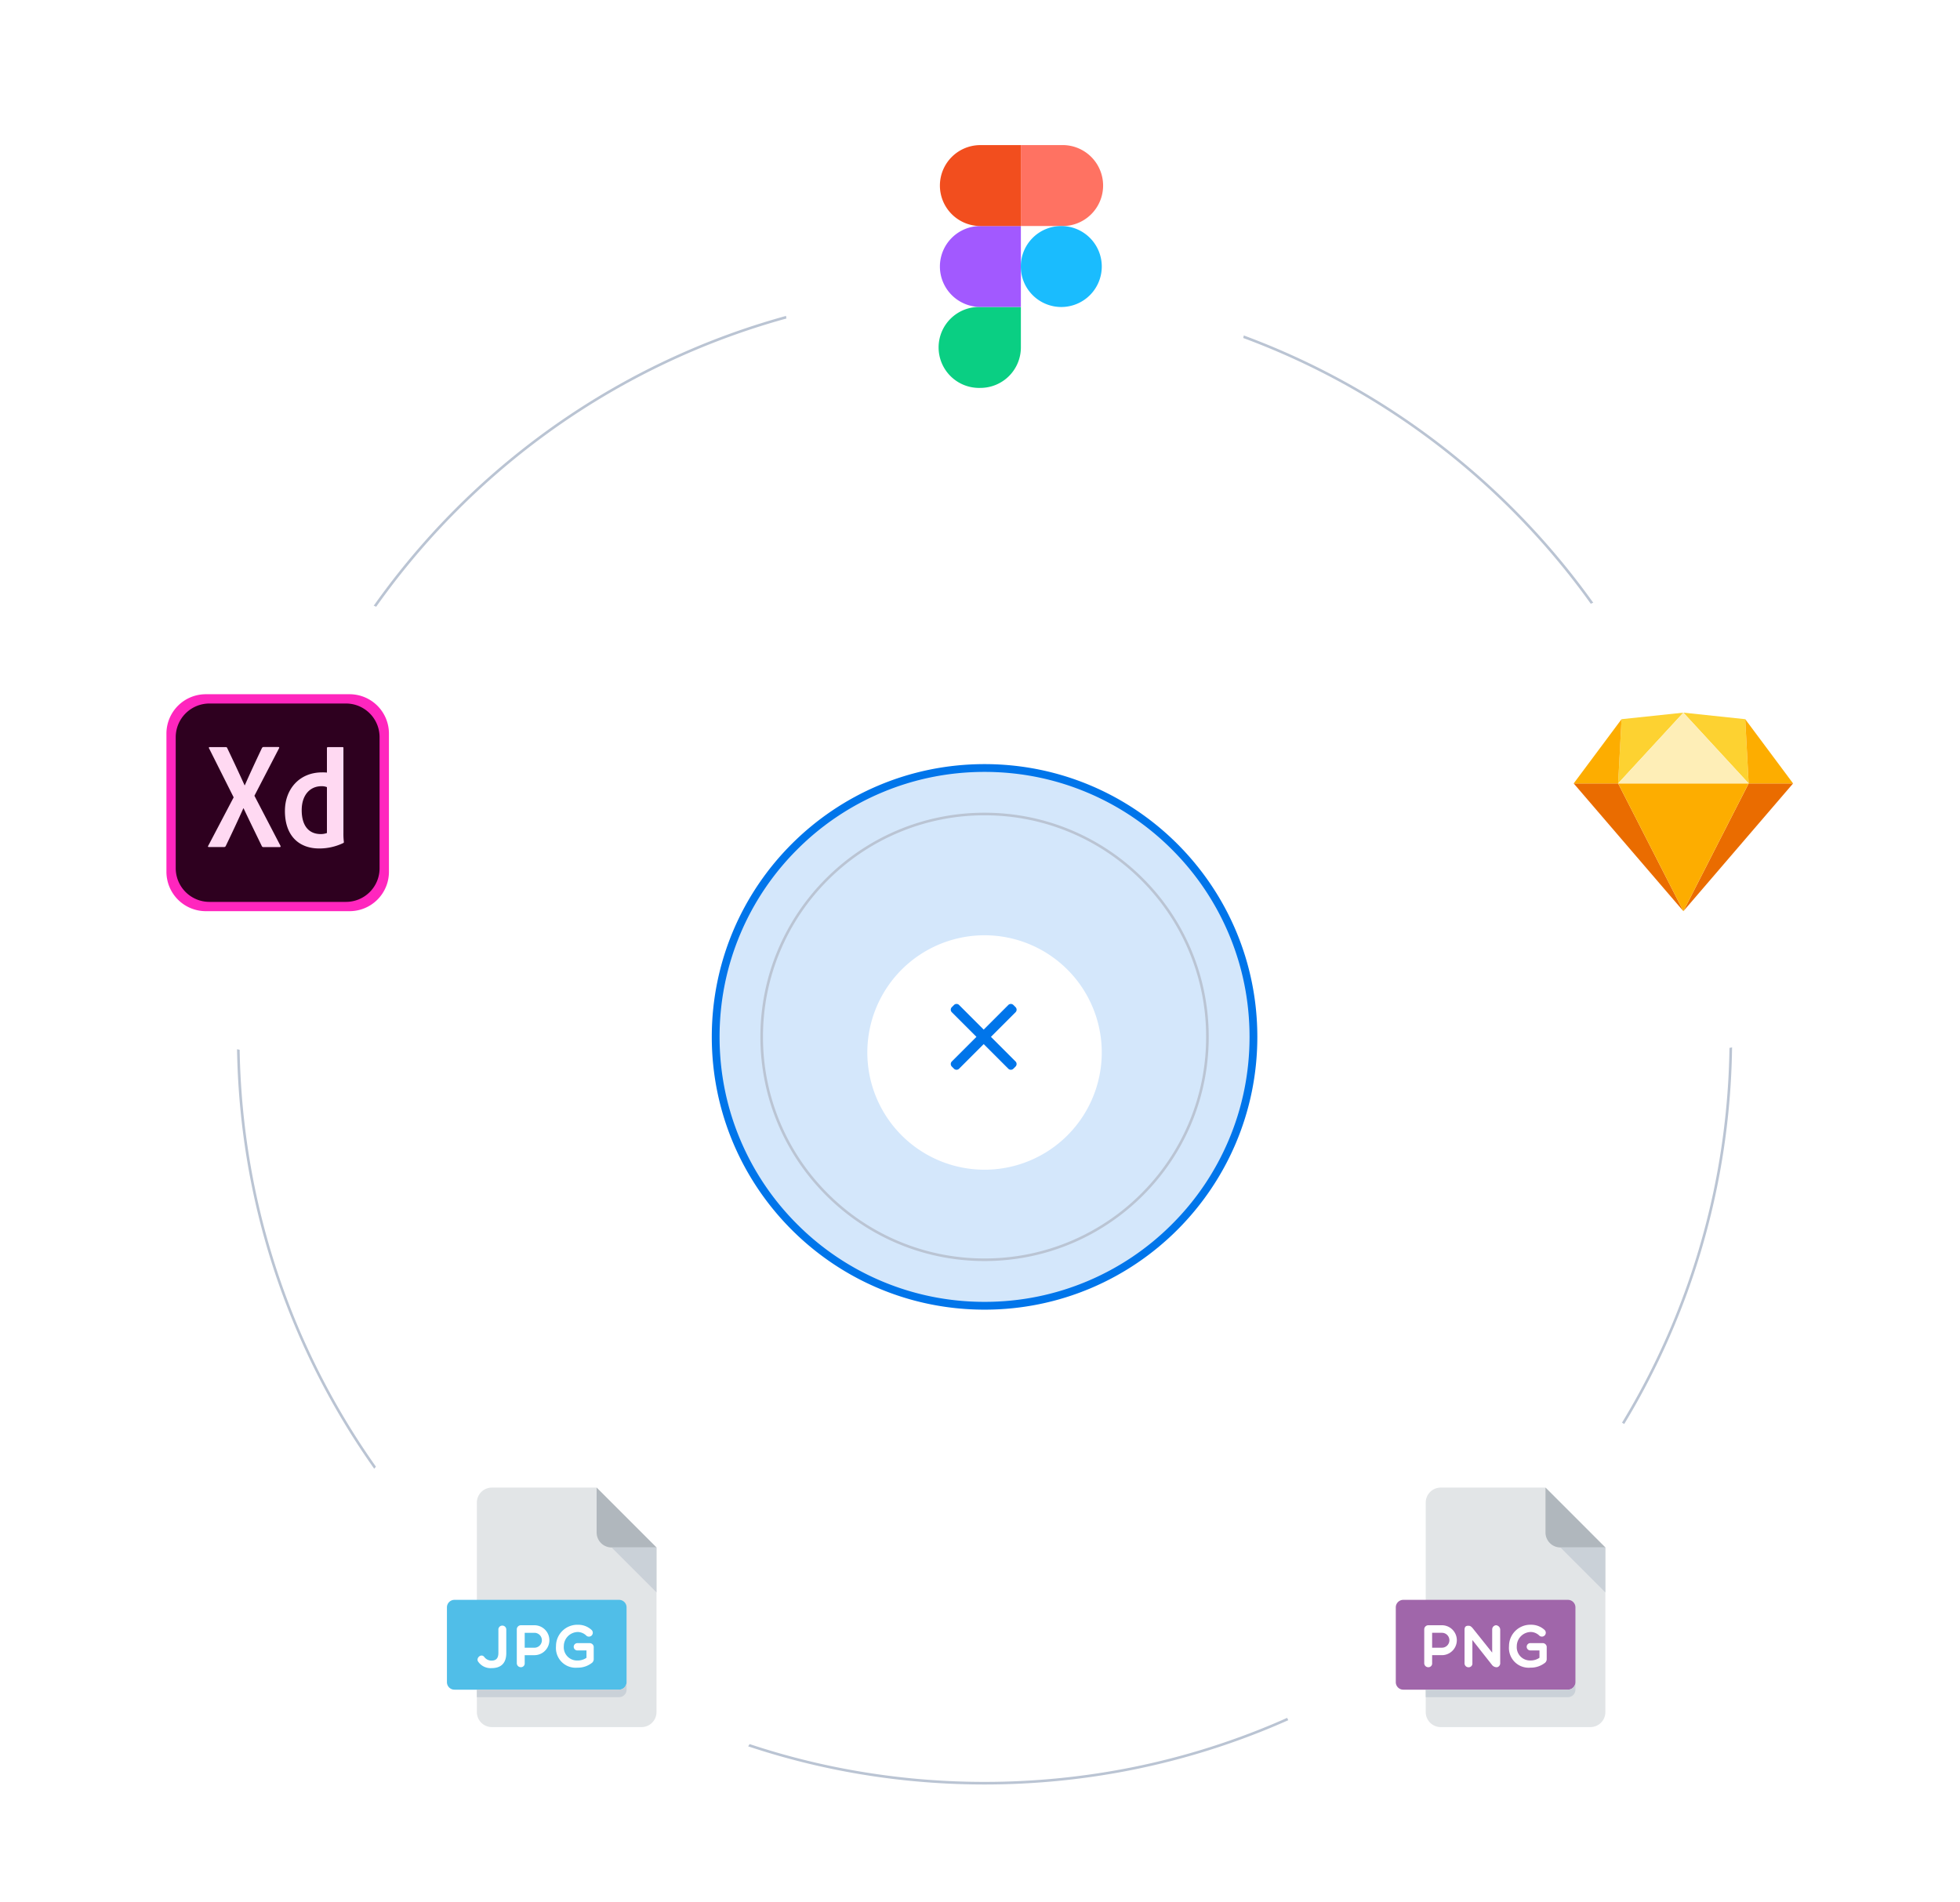 <svg xmlns="http://www.w3.org/2000/svg" width="377.603" height="366.464"><defs><filter id="a" x="158.097" y="171.177" width="63.165" height="63.164" filterUnits="userSpaceOnUse"><feOffset dy="3"/><feGaussianBlur stdDeviation="3" result="blur"/><feFlood flood-opacity=".161"/><feComposite operator="in" in2="blur"/><feComposite in="SourceGraphic"/></filter><filter id="b" x="141.905" y="0" width="108" height="108" filterUnits="userSpaceOnUse"><feOffset dy="3"/><feGaussianBlur stdDeviation="3" result="blur-2"/><feFlood flood-opacity=".161"/><feComposite operator="in" in2="blur-2"/><feComposite in="SourceGraphic"/></filter><filter id="c" x="269.603" y="103.925" width="108" height="108" filterUnits="userSpaceOnUse"><feOffset dy="3"/><feGaussianBlur stdDeviation="3" result="blur-3"/><feFlood flood-opacity=".161"/><feComposite operator="in" in2="blur-3"/><feComposite in="SourceGraphic"/></filter><filter id="d" x="0" y="103.925" width="108" height="108" filterUnits="userSpaceOnUse"><feOffset dy="3"/><feGaussianBlur stdDeviation="3" result="blur-4"/><feFlood flood-opacity=".161"/><feComposite operator="in" in2="blur-4"/><feComposite in="SourceGraphic"/></filter><filter id="e" x="235.007" y="258.465" width="108" height="108" filterUnits="userSpaceOnUse"><feOffset dy="3"/><feGaussianBlur stdDeviation="3" result="blur-5"/><feFlood flood-opacity=".161"/><feComposite operator="in" in2="blur-5"/><feComposite in="SourceGraphic"/></filter><filter id="f" x="52.068" y="258.465" width="108" height="108" filterUnits="userSpaceOnUse"><feOffset dy="3"/><feGaussianBlur stdDeviation="3" result="blur-6"/><feFlood flood-opacity=".161"/><feComposite operator="in" in2="blur-6"/><feComposite in="SourceGraphic"/></filter></defs><g data-name="Group 7811"><g data-name="Path 9775" fill="none"><path d="M189.677 55.73A144.029 144.029 0 1145.648 199.759 144.029 144.029 0 01189.677 55.73z"/><path d="M189.677 56.23c-9.738 0-19.47.981-28.926 2.916a142.8 142.8 0 00-26.942 8.363 143.54 143.54 0 00-24.38 13.233A144.563 144.563 0 0088.187 98.27 144.563 144.563 0 0070.66 119.51a143.542 143.542 0 00-13.233 24.38 142.804 142.804 0 00-8.363 26.941 144.59 144.59 0 00-2.916 28.927c0 9.738.981 19.47 2.916 28.926 1.886 9.215 4.7 18.28 8.363 26.941a143.542 143.542 0 0013.233 24.38 144.563 144.563 0 0017.527 21.243 144.563 144.563 0 0021.242 17.526 143.54 143.54 0 0024.38 13.233 142.802 142.802 0 0026.942 8.363 144.591 144.591 0 0028.926 2.916c9.739 0 19.471-.98 28.927-2.916 9.215-1.885 18.28-4.699 26.941-8.363a143.54 143.54 0 0024.38-13.233 144.562 144.562 0 0021.243-17.526 144.563 144.563 0 0017.526-21.242 143.542 143.542 0 0013.234-24.38 142.803 142.803 0 008.363-26.942 144.59 144.59 0 002.916-28.926c0-9.739-.981-19.471-2.916-28.927a142.804 142.804 0 00-8.363-26.941 143.542 143.542 0 00-13.234-24.38 144.563 144.563 0 00-17.526-21.242 144.562 144.562 0 00-21.242-17.527 143.54 143.54 0 00-24.38-13.233 142.799 142.799 0 00-26.942-8.363 144.591 144.591 0 00-28.927-2.916m0-.5c79.545 0 144.03 64.484 144.03 144.029s-64.485 144.028-144.03 144.028S45.648 279.304 45.648 199.76c0-79.545 64.484-144.029 144.03-144.029z" fill="#bac4d3"/></g><g data-name="Path 9776" fill="rgba(0,117,234,0.17)"><path d="M189.68 251.558c-6.993 0-13.777-1.37-20.163-4.07a51.628 51.628 0 01-16.465-11.102 51.628 51.628 0 01-11.102-16.465c-2.7-6.386-4.07-13.17-4.07-20.162 0-6.994 1.37-13.777 4.07-20.163a51.628 51.628 0 0111.102-16.465 51.628 51.628 0 0116.465-11.102c6.386-2.7 13.17-4.07 20.163-4.07s13.777 1.37 20.163 4.07a51.628 51.628 0 0116.465 11.102 51.628 51.628 0 0111.102 16.465c2.7 6.386 4.07 13.17 4.07 20.163s-1.37 13.776-4.07 20.162a51.627 51.627 0 01-11.102 16.465 51.628 51.628 0 01-16.465 11.102c-6.386 2.7-13.17 4.07-20.163 4.07z"/><path d="M189.68 148.709c-6.892 0-13.578 1.35-19.87 4.011a50.882 50.882 0 00-16.228 10.941 50.881 50.881 0 00-10.94 16.227c-2.662 6.293-4.012 12.978-4.012 19.87 0 6.893 1.35 13.578 4.011 19.87a50.881 50.881 0 0010.941 16.228 50.882 50.882 0 0016.228 10.941c6.292 2.662 12.978 4.011 19.87 4.011 6.892 0 13.578-1.35 19.87-4.011a50.882 50.882 0 0016.228-10.941 50.881 50.881 0 0010.941-16.227c2.662-6.293 4.011-12.978 4.011-19.87 0-6.893-1.35-13.578-4.011-19.87a50.881 50.881 0 00-10.941-16.228 50.882 50.882 0 00-16.227-10.94c-6.293-2.662-12.979-4.012-19.87-4.012m0-1.5c29.022 0 52.55 23.527 52.55 52.55 0 29.022-23.528 52.55-52.55 52.55-29.024 0-52.551-23.528-52.551-52.55 0-29.023 23.527-52.55 52.55-52.55z" fill="#0075ea"/></g><g data-name="Path 9777" fill="none"><path d="M189.679 156.572a43.186 43.186 0 11-43.186 43.186 43.186 43.186 0 0143.186-43.186z"/><path d="M189.68 157.072a42.42 42.42 0 00-16.616 3.354 42.545 42.545 0 00-13.568 9.148 42.544 42.544 0 00-9.149 13.569 42.418 42.418 0 00-3.354 16.615 42.418 42.418 0 003.354 16.615 42.544 42.544 0 009.149 13.569 42.545 42.545 0 0013.568 9.148 42.42 42.42 0 0016.615 3.354 42.42 42.42 0 0016.616-3.354 42.545 42.545 0 0013.568-9.148 42.544 42.544 0 009.149-13.569 42.418 42.418 0 003.354-16.615 42.418 42.418 0 00-3.354-16.615 42.544 42.544 0 00-9.149-13.569 42.545 42.545 0 00-13.568-9.148 42.42 42.42 0 00-16.616-3.354m0-.5c23.852 0 43.187 19.335 43.187 43.186s-19.335 43.186-43.187 43.186c-23.85 0-43.186-19.335-43.186-43.186 0-23.85 19.335-43.186 43.186-43.186z" fill="#bac4d3"/></g><g transform="translate(-.005 .003)" filter="url(#a)"><path data-name="Path 9778" d="M189.682 177.18a22.582 22.582 0 11-22.582 22.582 22.582 22.582 0 0122.582-22.582z" fill="#fff"/></g><g transform="translate(-.005 .003)" filter="url(#b)"><path data-name="Path 9779" d="M195.91 6a45 45 0 11-45 45 45 45 0 0145-45z" fill="#fff"/></g><g transform="translate(-.005 .003)" filter="url(#c)"><path data-name="Path 9780" d="M323.6 109.92a45 45 0 11-45 45 45 45 0 0145-45z" fill="#fff"/></g><g transform="translate(-.005 .003)" filter="url(#d)"><path data-name="Path 9781" d="M54 109.92a45 45 0 11-45 45 45 45 0 0145-45z" fill="#fff"/></g><g transform="translate(-.005 .003)" filter="url(#e)"><path data-name="Path 9782" d="M289.01 264.46a45 45 0 11-45 45 45 45 0 0145-45z" fill="#fff"/></g><g transform="translate(-.005 .003)" filter="url(#f)"><path data-name="Path 9783" d="M106.07 264.46a45 45 0 11-45 45 45 45 0 0145-45z" fill="#fff"/></g><path data-name="Path 9784" d="M190.91 199.752l4.741-4.742a.695.695 0 000-.981l-.415-.415a.7.7 0 00-.981 0l-4.741 4.742-4.741-4.742a.695.695 0 00-.981 0l-.419.416a.694.694 0 000 .981l4.744 4.741-4.744 4.744a.7.7 0 000 .981l.416.415a.695.695 0 00.981 0l4.744-4.743 4.741 4.742a.688.688 0 00.49.2.688.688 0 00.49-.2l.415-.415a.7.7 0 000-.981z" fill="#0075ea"/><path d="M352.109 147.209a4.777 4.777 0 10-4.777-4.778 4.777 4.777 0 004.777 4.778z" fill="#fff"/><path data-name="Path 9025" d="M67.341 175.54H39.656a7.584 7.584 0 01-7.591-7.595v-26.609a7.584 7.584 0 017.591-7.591h27.685a7.584 7.584 0 017.591 7.591v26.609a7.584 7.584 0 01-7.591 7.595z" fill="#ff26be"/><path data-name="Path 9026" d="M66.662 173.753H40.335a6.5 6.5 0 01-6.483-6.483v-25.255a6.5 6.5 0 016.483-6.483h26.31a6.482 6.482 0 016.483 6.483v25.238a6.473 6.473 0 01-6.466 6.5z" fill="#2e001f"/><path data-name="Path 9027" d="M49.015 153.303l5 9.609c.089.142.036.286-.108.286h-3.109a.351.351 0 01-.376-.231c-1.144-2.358-2.3-4.715-3.5-7.251h-.036a272.783 272.783 0 01-3.393 7.27.345.345 0 01-.322.2h-2.944c-.178 0-.2-.142-.106-.25l4.894-9.324-4.732-9.431a.144.144 0 01.106-.25h3.073c.178 0 .25.036.321.2a376.996 376.996 0 013.34 7.162h.036c1.036-2.358 2.179-4.8 3.287-7.145.089-.142.142-.232.322-.232h2.875c.142 0 .2.108.108.25zm5.878 2.911c0-4.161 2.769-7.412 7.162-7.412a7.886 7.886 0 01.929.036v-4.728a.178.178 0 01.178-.178h2.822c.142 0 .178.053.178.142v16.4a12.756 12.756 0 00.089 1.751c0 .108-.036.142-.142.2a10.633 10.633 0 01-4.573 1.036c-3.877.015-6.646-2.376-6.644-7.236zm8.09-4.571a2.687 2.687 0 00-1.036-.178c-2.251 0-3.822 1.732-3.822 4.609 0 3.287 1.608 4.609 3.627 4.609a3.348 3.348 0 001.233-.2v-8.843z" fill="#ffd9f2"/><path d="M188.876 74.73a7.8 7.8 0 007.8-7.8v-7.792h-7.8a7.8 7.8 0 100 15.592z" fill="#0acf83"/><path d="M181.076 51.345a7.8 7.8 0 017.8-7.8h7.8v15.592h-7.8a7.8 7.8 0 01-7.8-7.792z" fill="#a259ff"/><path d="M181.076 35.753a7.8 7.8 0 017.8-7.8h7.8v15.592h-7.8a7.8 7.8 0 01-7.8-7.792z" fill="#f24e1e"/><path d="M196.669 27.953h7.8a7.8 7.8 0 110 15.592h-7.8z" fill="#ff7262"/><path d="M212.262 51.345a7.8 7.8 0 11-7.8-7.8 7.8 7.8 0 017.8 7.8z" fill="#1abcfe"/><g fill-rule="evenodd"><path data-name="Path 9045" d="M311.738 150.931l12.573 24.609-21.133-24.609z" fill="#ea6c00"/><path data-name="Path 9046" d="M336.887 150.931l-12.573 24.609 21.133-24.609z" fill="#ea6c00"/><path data-name="Path 9047" d="M311.737 150.931h25.146L324.31 175.54z" fill="#fdad00"/><path data-name="Path 9048" d="M324.31 137.293l-11.911 1.259-.662 12.379z" fill="#fdd231"/><path data-name="Path 9049" d="M324.31 137.293l11.911 1.259.662 12.379z" fill="#fdd231"/><path data-name="Path 9050" d="M345.447 150.931l-9.222-12.379.662 12.379z" fill="#fdad00"/><path data-name="Path 9051" d="M303.178 150.931l9.222-12.379-.662 12.379z" fill="#fdad00"/><path data-name="Path 9052" d="M324.31 137.293l-12.573 13.638h25.146z" fill="#feeeb7"/></g><g><path data-name="Path 9053" d="M94.755 286.588a2.892 2.892 0 00-2.884 2.884v40.375a2.892 2.892 0 002.884 2.884h28.839a2.892 2.892 0 002.884-2.884v-31.723l-11.536-11.536z" fill="#e2e5e7"/><path data-name="Path 9054" d="M117.827 298.124h8.652l-11.536-11.536v8.652a2.892 2.892 0 002.884 2.884z" fill="#b0b7bd"/><path data-name="Path 9055" d="M126.479 306.776l-8.652-8.652h8.652z" fill="#cad1d8"/><path data-name="Path 9056" d="M120.711 324.078a1.446 1.446 0 01-1.442 1.442H87.546a1.446 1.446 0 01-1.442-1.442v-14.42a1.446 1.446 0 011.442-1.441h31.723a1.446 1.446 0 011.442 1.442z" fill="#50bee8"/><g data-name="Group 5121" fill="#fff"><path data-name="Path 9057" d="M96.014 313.909a.762.762 0 011.523 0v4.554c0 1.811-.865 2.907-2.859 2.907a2.9 2.9 0 01-2.513-1.188c-.588-.7.519-1.717 1.119-.981a1.715 1.715 0 001.51.715c.645-.023 1.211-.313 1.223-1.453v-4.554z"/><path data-name="Path 9058" d="M99.563 313.909a.794.794 0 01.784-.8h2.663a2.883 2.883 0 010 5.765h-1.925v1.523a.724.724 0 01-.738.795.778.778 0 01-.784-.795v-6.492zm1.523.656v2.872h1.925a1.437 1.437 0 000-2.872z"/><path data-name="Path 9059" d="M114.093 320.312a4.368 4.368 0 01-2.836.969 3.8 3.8 0 01-4.14-4.128 4.11 4.11 0 014.242-4.137 3.774 3.774 0 012.629 1.014.747.747 0 01-1 1.107 2.437 2.437 0 00-1.626-.727 2.747 2.747 0 00-2.743 2.743 2.552 2.552 0 002.64 2.745 2.944 2.944 0 001.729-.519v-1.417h-1.729a.704.704 0 110-1.407h2.306a.789.789 0 01.818.681v2.456a.928.928 0 01-.29.62z"/></g><path data-name="Path 9060" d="M119.271 325.521h-27.4v1.442h27.4a1.446 1.446 0 001.442-1.442v-1.442a1.446 1.446 0 01-1.442 1.442z" fill="#cad1d8"/></g><g><path data-name="Path 9061" d="M277.558 286.588a2.892 2.892 0 00-2.884 2.884v40.375a2.892 2.892 0 002.884 2.884h28.839a2.892 2.892 0 002.884-2.884v-31.723l-11.536-11.536z" fill="#e2e5e7"/><path data-name="Path 9062" d="M300.629 298.124h8.652l-11.536-11.536v8.652a2.892 2.892 0 002.884 2.884z" fill="#b0b7bd"/><path data-name="Path 9063" d="M309.281 306.776l-8.652-8.652h8.652z" fill="#cad1d8"/><path data-name="Path 9064" d="M303.513 324.078a1.446 1.446 0 01-1.442 1.442h-31.723a1.446 1.446 0 01-1.442-1.442v-14.42a1.446 1.446 0 011.442-1.441h31.723a1.446 1.446 0 011.442 1.442z" fill="#a066aa"/><g data-name="Group 5122" fill="#fff"><path data-name="Path 9065" d="M274.387 313.907a.794.794 0 01.783-.8h2.665a2.883 2.883 0 010 5.765h-1.928v1.523a.722.722 0 01-.737.8.777.777 0 01-.783-.8zm1.52.656v2.871h1.926a1.436 1.436 0 000-2.871z"/><path data-name="Path 9066" d="M282.151 314.024c0-.417.092-.819.692-.819.414 0 .508.1.818.4l3.815 4.774v-4.472a.811.811 0 01.727-.8.878.878 0 01.818.8v6.49a.77.77 0 01-.611.8 1.159 1.159 0 01-.933-.4l-3.815-4.844v4.451a.716.716 0 01-.727.8.759.759 0 01-.784-.8v-6.376z"/><path data-name="Path 9067" d="M297.694 320.308a4.376 4.376 0 01-2.836.969 3.8 3.8 0 01-4.14-4.128 4.11 4.11 0 014.242-4.138 3.775 3.775 0 012.626 1.015.747.747 0 01-1 1.107 2.43 2.43 0 00-1.627-.727 2.747 2.747 0 00-2.743 2.743 2.551 2.551 0 002.64 2.744 2.935 2.935 0 001.729-.519v-1.416h-1.729a.705.705 0 110-1.409h2.306a.79.79 0 01.818.682v2.456a.931.931 0 01-.286.621z"/></g><path data-name="Path 9068" d="M302.074 325.521h-27.4v1.442h27.4a1.446 1.446 0 001.442-1.442v-1.442a1.446 1.446 0 01-1.442 1.442z" fill="#cad1d8"/></g></g></svg>
